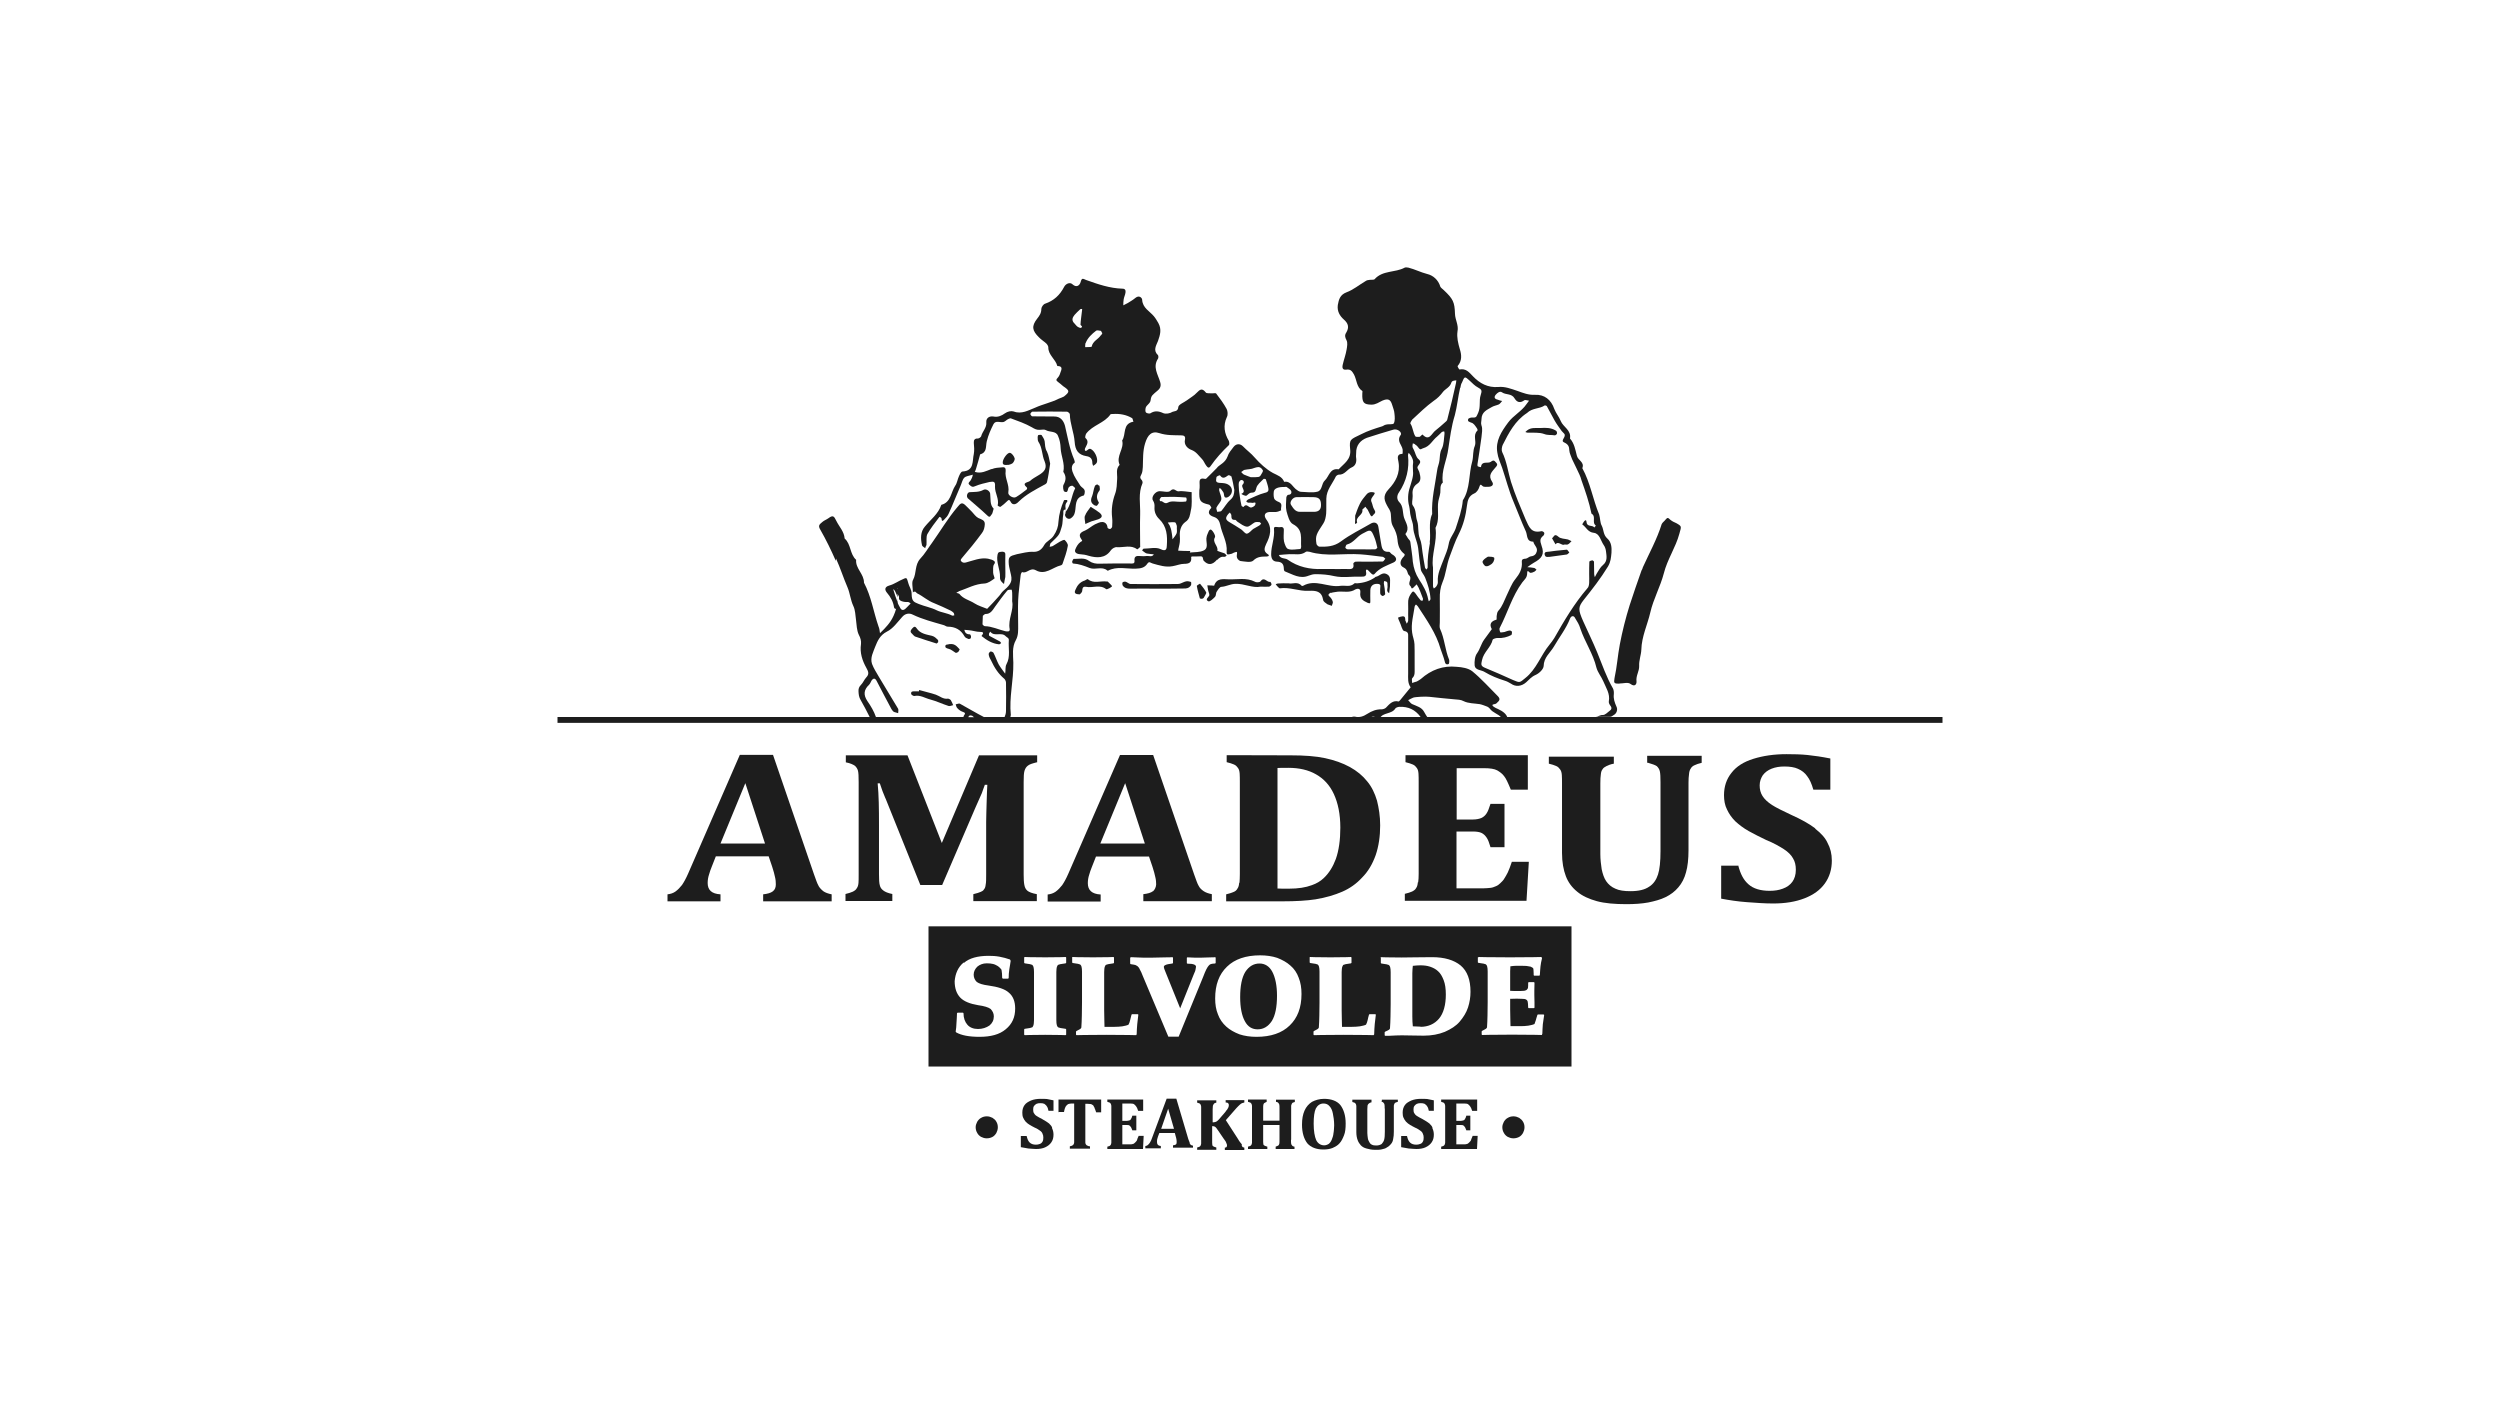 <?xml version="1.0" encoding="UTF-8"?>
<svg id="Laag_1" xmlns="http://www.w3.org/2000/svg" version="1.1" viewBox="0 0 150 85">
  <!-- Generator: Adobe Illustrator 29.3.1, SVG Export Plug-In . SVG Version: 2.1.0 Build 151)  -->
  <defs>
    <style>
      .st0 {
        fill: #1d1d1d;
      }
    </style>
  </defs>
  <path class="st0" d="M97.17,41.01c.23,0,.5-.09.65.02.3.23.39-.02.37-.16-.04-.33.17-.59.16-.91-.02-.33.12-.67.13-.98.02-.79.37-1.5.54-2.24.18-.79.6-1.54.81-2.34.21-.84.71-1.55.93-2.37.12-.45.17-.44-.18-.64-.13-.05-.26-.12-.37-.21-.11-.11-.16-.15-.27-.01-.08.11-.19.17-.24.28-.28.9-.74,1.73-1.13,2.59-.02.08-.04.13-.08.19-.24.69-.49,1.39-.71,2.08-.24.77-.44,1.56-.59,2.35-.13.67-.17,1.35-.32,2.03-.05.3-.03.33.29.33Z"/>
  <path class="st0" d="M73.04,33.59c.12-.14.26-.21.44-.18.03,0,.09-.04.12-.08-.04-.04-.09-.11-.13-.13-.14-.05-.43-.14-.43-.15.08-.29-.33-.5-.14-.82.05-.1-.17-.46-.27-.46-.03.01-.09.05-.11.11-.04.11-.1.21-.12.32-.08.28.15.65-.16.82-.25.13-.56.1-.85.13,0-.01,0-.02.03-.09h-.15c-.19,0-.39-.01-.58-.02.02-.16.08-.33.1-.52.01-.13.01-.25,0-.38-.02-.32.08-.64.33-.82.27-.17.28-.45.33-.69.09-.35.04-.73.05-1.1-.27-.02-.54-.09-.79-.05-.16.01-.27-.25-.49-.03-.12.12-.43.02-.65.02-.25.01-.52.35-.39.56.09.14.1.27.09.41-.02.28.1.53.28.7.47.45.5,1.01.46,1.6-.01.14-.01.39-.37.21-.28-.14-.68-.03-1.02-.03-.03,0-.05.05-.09.1-.01,0,.02.03.04.04.08.05.15.13.24.15.13.03.28.03.42.05-.11.19-.29.08-.44.1-.14.02-.29.01-.44,0-.23-.02-.3.08-.28.29.02.19-.13.16-.25.16-.6,0-1.2-.01-1.79.01-.26.02-.5-.03-.68-.16-.3-.23-.62-.11-.92-.13-.03,0-.09.11-.1.16-.01.03.03.12.05.12.35.02.68.14,1,.27.35.13.74-.12,1.06.15.01.01.03.02.04.01.54-.28,1.11-.1,1.66-.12.3-.01.54-.05.7-.3.12-.17.19-.04.32-.01.39.11.78.24,1.2.16.24-.04.46-.14.69-.14.3,0,.46-.08.42-.4,0-.01.02-.04.04-.04.16,0,.33,0,.52-.01.18-.01.13.16.18.25.27.3.53.28.81-.05ZM69.61,30.08s-.04-.09-.03-.12c.02-.05.08-.14.12-.14.25-.01.49,0,.73-.01.25.01.49.02.73.04.02,0,.04.08.04.12,0,.03-.02.11-.04.12-.1.01-.18.02-.28.02-.27.01-.58-.08-.79.04-.24.14-.31-.12-.47-.08ZM70.6,31.99c-.05.13-.16.25-.25.37-.01-.12-.02-.24-.04-.35-.02-.13-.04-.27-.1-.4-.02-.1-.1-.17-.14-.26.15-.01.29-.03.43-.01.04,0,.09.13.11.21.01.03,0,.1,0,.14,0,.1.02.2-.01.3Z"/>
  <path class="st0" d="M59.49,28.14c-.29.11-.62.29-.97.18-.12-.03-.14.02-.15.15-.01.13-.08.27-.15.38-.09.1-.17.15-.02.27.11.09.16.12.31.05.28-.12.57-.18.86-.25.29-.05.35-.01.33.28-.01.39.26.73.16,1.13-.01.01.14.1.17.08.14-.1.27-.21.39-.33.1-.11.15-.1.21.01.16.33.43.08.5,0,.44-.43.99-.71,1.52-1,.08-.03.16-.1.17-.16.08-.35.13-.7.19-1.11-.05-.21-.08-.49-.19-.72-.13-.21-.11-.41-.14-.62-.02-.13-.11-.26-.18-.37-.03-.03-.14-.02-.19-.01-.03,0-.05.09-.05.12,0,.1,0,.21.04.28.25.37.21.81.38,1.19.16.4,0,.62-.41.85-.16.1-.32.18-.46.31-.12.11-.55.09-.19.41.02.01,0,.1-.02.11-.21.16-.41.32-.63.45-.17.11-.52-.1-.47-.29.08-.45-.23-.84-.16-1.28.01-.15-.04-.24-.21-.21-.21.02-.42.02-.63.11Z"/>
  <path class="st0" d="M79.85,35.58c.13-.05.28-.05.42-.08.35-.03.72.09,1.06-.14.1-.05.32-.08.29.18-.05.37.15.5.44.63.14.05.16.04.16-.09,0-.23-.01-.44,0-.67.01-.26.17-.39.43-.38s.15.19.16.32c.01.1-.01.19.01.29.01.04.1.12.14.12.05,0,.15-.08.15-.11-.01-.23-.04-.43-.08-.64,0-.05.01-.11.02-.15.05.02.15.02.18.08.03.04.01.14.02.21.03.14-.11.32.1.44.02-.14.03-.28.05-.42v-.08c-.01-.24.08-.52-.21-.65-.26-.13-.43.14-.65.17-.02,0-.03.03-.05.04q-.45.31-1.07.35c-.05,0-.13-.02-.15,0-.26.25-.56.11-.84.15-.76.12-1.5-.43-2.25,0-.01.01-.05.01-.08,0-.24-.29-.56-.09-.78-.15-.25,0-.44-.01-.65.01-.04,0-.09.03-.13.05.03.04.09.11.13.15.03.03.09.09.12.09.58-.09,1.14.18,1.73.15.44-.02.78.01.87.55.01.1.15.18.26.26.08.04.17.05.26.09.02-.1.09-.18.05-.27-.03-.11-.12-.23-.19-.29-.16-.13.04-.21.1-.24Z"/>
  <path class="st0" d="M72.51,36.08c.08.03.28-.15.39-.27.08-.09.04-.24.11-.32.08-.12.17-.28.28-.28.29-.02.53-.17.83-.18.55-.02,1.04.27,1.51.17.21,0,.37.01.52,0,.04-.01.13-.08.14-.12.01-.05-.05-.17-.08-.17-.19.05-.35-.33-.57-.04-.05.08-.26.09-.35.03-.52-.26-1.05-.12-1.57-.14-.33-.01-.72-.09-.87.38,0,.01-.1-.01-.15-.01-.09,0-.17-.01-.26-.01.02.09.03.17.04.26.02.12.09.24.08.33-.02.12-.31.26-.04.38Z"/>
  <path class="st0" d="M58.06,29.89c.4.35.81.69,1.19,1.05.16.16.19-.02.26-.09.05-.05.05-.16.11-.33-.24-.24-.17-.57-.21-.9-.01-.14-.23-.32-.4-.23-.27.15-.55.12-.83.14-.15.01-.21.26-.12.35Z"/>
  <path class="st0" d="M71.36,34.89c-.26-.08-.45.15-.69.15-.94.01-1.89.01-2.83,0-.11,0-.21-.12-.31-.14-.05-.01-.15.01-.18.05-.02.04-.01.15.02.19.11.15.26.18.44.18.52-.01,1.04,0,1.56,0,.55,0,1.1,0,1.64-.01.18.01.33-.02.44-.18.03-.04.03-.13.02-.19.01-.02-.05-.04-.11-.05Z"/>
  <path class="st0" d="M81.93,30.41c.04.08.11.13.14.19.05.1.1.19.15.3.1.17.14.02.19-.02.11-.09.14-.16.05-.3-.09-.13-.1-.3-.16-.44-.1-.19.05-.32.14-.45.09-.14.03-.14-.09-.16-.16-.02-.28.03-.38.16-.13.16-.27.32-.37.52-.14.28-.24.58-.29.73,0,.27,0,.37-.01.46,0,.01.04.04.04.04.02-.02.09-.08.09-.09-.13-.35.38-.44.31-.77.02-.04.13-.11.17-.17Z"/>
  <path class="st0" d="M66.48,34.89s-.04,0-.08,0c-.38-.05-.78.15-1.13-.14-.02-.02-.12.05-.18.08-.3.09-.46.3-.57.57-.08.18-.01.26.27.26.02-.03.13-.11.14-.19.02-.15.01-.3.24-.26.4.08.83-.16,1.2.14.05.04.39-.15.35-.19-.08-.11-.17-.17-.25-.26Z"/>
  <path class="st0" d="M60.09,33.11c-.14,0-.21.02-.24.18-.09.46.17.88.15,1.34-.01.21.11.3.24.41.02-.14.05-.28.08-.42.01-.16,0-.33,0-.52,0-.27-.01-.54,0-.81.01-.17-.09-.19-.23-.19Z"/>
  <path class="st0" d="M65.09,30.95c-.04.14.02.32.03.49.13-.05.25-.12.37-.16.13-.04.27-.08.4-.12.26-.1.28-.23.08-.4-.16-.12-.33-.23-.53-.35-.13.19-.28.35-.34.54Z"/>
  <path class="st0" d="M65.97,29.15s-.09-.04-.14-.09c-.04.03-.13.05-.14.11-.08.19-.09.41-.16.59-.11.25-.09.42.14.56.04.02.13.04.15.02.04-.05.13-.16.11-.19-.17-.27-.14-.49.04-.72.04-.04.01-.18,0-.28Z"/>
  <path class="st0" d="M60.52,27.89s.15-.03.24-.1c.08-.08.14-.23.12-.29-.04-.13-.16-.3-.28-.33-.14-.03-.4.32-.43.52-.04.24.13.21.35.2Z"/>
  <path class="st0" d="M71.81,35.16c.04.26.12.5.18.74,0,.02.09.02.13.03.04-.02.1-.03.12-.09.05-.11.16-.24.13-.3-.09-.18-.23-.35-.37-.52-.01,0-.19.11-.19.13Z"/>
  <path class="st0" d="M89.15,33.97c.09.03.21-.04.3-.1.05-.02.12-.1.15-.15.04-.09.08-.17.05-.26-.01-.03-.13-.04-.14-.05-.13,0-.23-.03-.27.01-.12.08-.25.16-.29.28-.01.06.1.24.19.27Z"/>
  <path class="st0" d="M91.52,25.92s.09.04.13.04c.33.01.7-.03,1,.08.23.09.42.04.63.08.03.01.13-.05.14-.11s-.02-.16-.08-.18c-.28-.17-.58-.17-.9-.15-.28.01-.58-.05-.82.15-.02.02-.06.05-.11.1Z"/>
  <path class="st0" d="M94.01,32.98c-.42.03-.84.09-1.26.14-.02,0-.08.08-.08.11.01.05.03.15.09.17.05.03.15.01.23.01.35-.05.7-.1,1.02-.14.05-.01.11-.09.15-.12-.05-.05-.11-.17-.15-.17Z"/>
  <path class="st0" d="M93.12,32.29c.08.13.14.25.21.37.18-.23.37.11.54.01.08,0,.16.02.21-.01.09-.04.14-.13.21-.19-.08-.03-.14-.08-.21-.1-.19-.05-.45-.04-.58-.17-.25-.23-.27.04-.39.1Z"/>
  <path class="st0" d="M54.86,41.76c.35-.08.64.13.96.21.38.1.72.27,1.1.39.08.02.17-.03.27-.05-.04-.11-.09-.21-.14-.3-.03-.04-.13-.1-.18-.09-.29.04-.47-.15-.72-.24-.32-.11-.67-.18-1-.28-.01.02-.01.04-.01.08h-.23c-.12,0-.27-.02-.24.16.01.05.14.13.19.12Z"/>
  <path class="st0" d="M54.87,38.18c.44.15.87.29,1.32.43.02.01.05-.04.1-.08,0-.04.01-.12-.02-.14-.11-.1-.18-.19-.35-.24-.32-.08-.7-.12-.92-.45-.11-.16-.17-.09-.27.01-.11.12-.13.21-.01.31.05.05.11.13.16.15Z"/>
  <path class="st0" d="M57.5,39.11s.09-.14.08-.15c-.17-.16-.29-.42-.77-.28.09-.03-.04-.01-.08.04-.04.15.05.17.19.21.15.03.28.16.42.24.05.01.13-.03.16-.06Z"/>
  <path class="st0" d="M50.16,33.51c.26.57.44,1.15.69,1.73.15.35.18.76.35,1.12.12.25.12.55.16.83.04.3.04.63.17.9.1.18.15.37.13.55-.08.53.08,1,.32,1.43.13.23.18.38,0,.57-.13.14-.19.32-.32.45-.12.12-.16.24-.15.39.01.18.02.35.14.54.19.33.37.68.54,1.02h.38s-.01,0-.01-.01c-.12-.35-.31-.67-.52-.97-.25-.38-.21-.68.11-.98.05-.05.1-.16.14-.24.11-.16.21-.16.3,0,.3.57.59,1.14.9,1.71.03.05.09.13.14.16.08.04.16.04.26.08,0-.09.03-.18,0-.26-.38-.64-.77-1.27-1.15-1.91-.15-.26-.32-.52-.42-.79-.12-.37.08-.71.19-1.02.14-.35.29-.7.7-.91.37-.18.63-.56.91-.87.19-.23.44-.26.65-.15.58.28,1.21.44,1.83.62.1.02.17.1.26.1.45,0,.79.18,1.01.58.04.08.14.12.24.16.02.01.1-.01.13-.04.02-.03.03-.1.02-.13-.01-.04-.04-.12-.08-.11-.19,0-.29-.1-.32-.27.14.01.27.02.41.04.16.02.32.08.49.08.25,0,.29.05.13.25.31.25.64.46,1.06.5.03,0,.09-.04.12-.08-.03-.03-.05-.09-.11-.11-.19-.11-.41-.21-.6-.32-.02-.01-.03-.1-.02-.13s.04-.08.08-.12c.24.33.67-.01.93.28.08.08.19.09.18.24-.04.47.11.97-.14,1.43-.09.16-.04.38-.08.57-.13-.18-.28-.37-.39-.56-.12-.23-.19-.46-.31-.69-.02-.04-.13-.09-.18-.08-.04.01-.11.11-.11.15.01.12.05.23.11.32.26.56.49.88.82,1.16.05.04.11.15.11.24.01.57.01,1.13,0,1.7,0,.14-.04.26-.09.38h.35s.02-.1.03-.14c-.11-1.06.17-2.08.15-3.14-.01-.45-.09-.93.15-1.35.16-.29.14-.59.14-.91,0-.5-.02-.99,0-1.49s.1-1,.15-1.5c.01-.08.04-.13.08-.19.29.13.47-.29.82-.11.57.33,1.01-.17,1.51-.29.04-.01.1-.05.11-.11.12-.35.25-.7.31-1.06.02-.11-.1-.27-.19-.35-.03-.03-.19.04-.29.1-.14.09-.28.17-.42.26-.05.03-.13.03-.19.05.02-.08.02-.16.05-.21.52-.5.53-.49.67-.98.08-.25.05-.53.1-.78.01-.11-.05-.26.14-.27,0,.13,0,.26-.04.31.01.17.18.3.33.23.14-.09.23-.19.27-.4.08-.37-.03-.85.52-.98.04-.01.1-.24.05-.32-.03-.11-.17-.16-.25-.27-.17-.27-.37-.54-.47-.84-.05-.15-.09-.39.13-.54.02-.02-.01-.14-.03-.19-.28-.65-.39-1.34-.55-2.02-.09-.33-.29-.56-.63-.56-.44-.01-.9,0-1.34-.01-.03,0-.11-.1-.11-.14s.09-.14.12-.14c.7-.01,1.39-.01,2.08,0,.05,0,.17.1.17.15.01.57.25,1.11.29,1.66.03.49.21.78.71.86.21.03.35.14.35.39,0,.08.03.13.05.19.08-.05.17-.11.21-.18.12-.24-.13-.76-.38-.84-.04-.02-.13.03-.18.08-.14.11-.17-.01-.14-.1.09-.21.28-.41.02-.64-.02-.03.01-.18.05-.25.39-.52,1.1-.63,1.46-1.16.02-.02.1-.02.14-.02.41-.03.81.04,1.16.25.04.03.04.14.08.21-.68.12-.43.77-.68,1.13.14.5-.39.94-.15,1.46-.25.25-.13.56-.15.84-.02.31-.01.6-.13.92-.16.44-.23.93-.17,1.42.02.17.01.35,0,.53,0,.05-.08.13-.12.14s-.16-.04-.16-.09c-.01-.19-.13-.32-.3-.33-.15-.01-.31.08-.45.14-.21.11-.39.28-.59.37-.28.11-.43.24-.23.52.1.13.03.11-.05.17-.14.1-.24.27-.3.42-.09.17.03.29.25.31.18.01.37.04.55.1.46.13.98.17,1.32-.33.08-.11.25-.21.37-.19.4.03.84-.16,1.21.13.01.01.13-.09.18-.14.01-.01,0-.04,0-.08,0-.62-.02-1.25,0-1.87.02-.62-.13-1.27.14-1.88.02-.05-.01-.15-.05-.19-.1-.11-.11-.17-.03-.31s.09-.31.1-.47c.02-.47-.01-.96.14-1.43.15-.49.39-.76.86-.6.43.14.85.12,1.28.13.18,0,.29.04.25.25-.08.33.17.55.4.63.28.11.41.33.6.52.12.11.17.28.27.41.08.1.15.21.27.03.31-.45.69-.87,1.1-1.26.03-.03.02-.17-.01-.25-.27-.45-.35-.92-.12-1.42.08-.14.05-.37-.01-.49-.17-.32-.4-.63-.63-.93-.04-.04-.19,0-.29-.01-.12-.01-.29.01-.33-.05-.23-.29-.35-.18-.55.02-.15.17-.38.29-.56.43s-.53.27-.54.42c-.02.29-.25.24-.35.29-.15.1-.4.14-.55.08-.28-.13-.52-.16-.78.01-.05.03-.21,0-.26-.05s-.04-.19-.02-.28c.05-.18.28-.25.3-.47.03-.27.12-.31.41-.56.17-.14.23-.29.16-.52-.13-.45-.46-.9-.13-1.4.03-.04.03-.17,0-.21-.31-.29-.11-.57,0-.85.13-.37.23-.7.02-1.08-.09-.15-.16-.28-.27-.41-.25-.3-.67-.49-.7-.98,0-.12-.18-.3-.4-.12-.14.12-.3.21-.46.31-.1.04-.17.1-.27.14,0-.12,0-.24.02-.35.02-.14.09-.27.11-.41.02-.13-.01-.24-.18-.24-.76-.02-1.48-.27-2.18-.52-.19-.08-.26-.15-.33.12-.05.18-.23.38-.5.13-.15-.14-.4-.02-.49.16-.26.5-.62.83-1.14,1.01-.11.03-.23.21-.23.32,0,.25-.11.4-.25.58-.35.45-.3.72.11,1.12.13.14.3.24.44.37.05.05.12.15.12.23-.01.46.44.71.54,1.12.37,0,.24.24.18.41-.03.11-.09.23-.16.3-.09.1-.11.14,0,.23.12.09.23.18.33.27.4.27.41.33.05.62-.09.05-.21.09-.31.13-.45.23-.96.33-1.42.54-.39.15-.81.41-1.28.23-.16-.05-.37-.01-.55.12-.16.12-.41.24-.67.18-.26-.04-.45.1-.43.35.03.33-.24.55-.31.84-.02.05-.13.13-.19.13-.19-.01-.26.08-.25.26.02.23.04.45,0,.67-.1.42.04,1.01-.68,1.05-.09.01-.16.17-.21.28-.09.19-.11.42-.23.58-.26.4-.25.99-.83,1.14-.18.55-.64.88-.99,1.31-.26.3-.26.71-.17,1.1.01.09.13.13.19.19.02-.08.05-.13.08-.19.02-.23-.03-.47.05-.65.21-.37.47-.7.73-1.04.01,0,.11.04.12.09.02.08,0,.23.14.1.12-.12.24-.25.3-.4.25-.54.46-1.1.7-1.64.08-.17.11-.38.23-.5.1-.1.29-.11.44-.16.04-.01.09-.02.13-.04.05-.13.12-.26.15-.39.09-.27.15-.54.23-.81.43-.12.32-.47.4-.79.09-.37.24-.7.4-1.02.13-.25.41-.08.6-.13.11-.03.18-.13.29-.18.04-.02.12-.05.15-.04.43.16.87.31,1.27.54.15.09.28.16.45.15.12,0,.28-.04.37.01.24.15.62.04.74.35.11.24.15.49.16.74.02.47.27.93.16,1.42.18.26.17.5.01.78-.05.1-.01.37.05.4.27.14.17-.21.3-.28.02-.01.03-.03.05-.04.04-.01.12-.04.15-.02.05.03.16.13.15.15-.23.45-.24,1-.57,1.41.03-.2-.1-.43.1-.61.01-.01-.01-.1-.01-.1-.08,0-.17-.01-.19.02-.18.41-.3.84-.33,1.27-.01.32-.11.58-.29.85-.16.25-.44.33-.57.57-.15.27-.35.41-.65.4-.33-.02-.65.08-.98.14-.46.12-.53.15-.49.62.01.1.03.18.05.27.11.55.3.76-.39,1.32-.11.1-.17.23-.27.33-.23.26-.45.5-.69.74-.26-.11-.53-.18-.76-.33-.29-.19-.67-.26-.9-.56-.03-.04-.13-.04-.19-.08.05-.02.11-.05.17-.09.5-.17.97-.44,1.52-.46.21-.01.42-.17.6-.3.03-.02-.08-.23-.08-.35,0-.16-.02-.39.05-.49.14-.18-.02-.23-.09-.27-.08-.04-.17-.04-.27-.08-.46-.08-.9.12-1.33.23-.11.02-.14.02-.23-.03-.1-.09-.1-.12-.01-.23.42-.49.83-.99,1.21-1.51.11-.14.16-.33.17-.53.01-.24-.19-.28-.39-.37-.15-.08-.26-.24-.38-.37-.14-.14-.28-.29-.42-.42-.18-.15-.26-.11-.45.13-.57.67-1.01,1.42-1.52,2.14-.24.32-.44.68-.72.97-.33.37-.21.85-.42,1.25-.1.16-.02.43-.01.82,0-.02,0-.04.01-.08,0-.01.09-.03.12-.02.04.01.08.08.12.1.35.17.64.45,1.02.59.33.13.68.3,1,.45.05.03.13.08.17.13.03.03.03.11.04.15-.04.01-.11.03-.14.01-.29-.15-.64-.18-.91-.31-.33-.17-.74-.24-1.08-.38-.28-.12-.43-.14-.43-.62h0c0-.24-.16-.46-.19-.6-.1-.32-.08-.39-.29-.29-.3.12-.56.32-.86.4-.33.09-.25.3-.15.42.23.27.38.54.43.87.01.08.08.14.13.1-.18.63-.44.92-.7,1.2-.09.1-.17.17-.27.27-.02-.14-.03-.28-.09-.41-.3-.87-.43-1.79-.87-2.62.01-.52-.52-.85-.47-1.37-.39-.35-.3-.94-.69-1.28-.03-.42-.33-.71-.5-1.06-.14-.3-.21-.35-.47-.16-.12.09-.26.13-.37.23-.13.12-.29.19-.12.46.35.61.65,1.23.93,1.87ZM65.14,20.58c.12-.31.38-.55.63-.74.05-.04.18,0,.28.01.03.01.04.09.09.14-.02.04-.05.11-.1.14-.16.24-.47.33-.54.67-.01.03-.26.02-.39.03,0-.09,0-.17.02-.25ZM64.45,18.92c.11-.13.24-.25.37-.37.01-.01.1-.02.1-.01.02.03.02.09.01.02-.04.38-.09.65-.1.92,0,.05.18.11.03.19-.03.02-.13-.02-.18-.05-.09-.05-.14-.14-.21-.21-.17-.16-.15-.33-.01-.49ZM58.97,36.95s.11-.11.15-.11c.32.01.44-.24.59-.45.24-.33.47-.65.73-.96.04-.05.16-.05.25-.05.02,0,.04.13.04.18.01.15,0,.3,0,.52.11.53-.26,1.07-.15,1.66.03.19-.17.15-.27.13-.41-.1-.79-.29-1.22-.3-.04,0-.14-.08-.14-.12.01-.16.01-.34.02-.5ZM53.87,35.3l-.03.03c0-.06.01-.05.03-.03ZM53.6,35.4c-.01-.05.04-.14.27.44-.01-.09-.02-.15-.02-.21.04.08.11.15.09.25-.04.17.29.26.53.24.05,0,.12.04.17.09l-.11.11c-.08.08-.14.15-.21.21-.13.11-.24.09-.32-.08-.05-.1-.11-.18-.14-.29.01-.09.02-.17.03-.3-.01.1-.03.17-.04.26-.1-.25-.17-.48-.24-.71Z"/>
  <path class="st0" d="M73.06,28.03c-.23.24-.45.45-.69.69-.01.01-.04.02-.08.01-.39-.09-.31.18-.31.4,0,.1,0,.19-.02.29-.02.64.03.73.59.86.05.01.14.18.13.19-.27.27-.14.45.14.54.27.08.35.29.39.46.1.55.44,1.05.39,1.63-.02.25.14.15.23.14.09,0,.17-.08.26-.1.14-.05.15-.04.12.17-.03.19.11.32.21.35.26.03.63.11.77-.02.26-.26.52-.24.81-.25.14,0,.18-.08.05-.15-.26-.18-.18-.37-.08-.6.24-.47.39-.97.01-1.47-.18-.25-.09-.43.19-.45.13-.01.25.01.38,0,.11-.01.21-.05.32-.1-.05-.16.13-.39-.14-.5-.11-.04-.25-.12-.28-.21-.04-.13-.04-.29-.02-.43.03-.18.29-.27.62-.26.04,0,.12-.02.15,0,.1.08.23.14.27.24.05.14-.03.23-.19.23-.03,0-.1.11-.1.16-.01.27-.05.56.01.82.08.28.17.67.39.78.63.33.45.87.49,1.37,0,.03-.03.12-.05.12-.25.01-.52.08-.73,0-.12-.03-.21-.29-.25-.46-.04-.23-.01-.44-.01-.67.01-.17-.1-.21-.24-.18-.13.02-.39-.1-.35.12.05.53-.17,1-.17,1.5,0,.26.09.44.35.45.28.01.4.13.41.41,0,.08.02.17.08.18.45.17.88.47,1.41.25.13-.05.27-.09.41-.09.39,0,.76.03,1.14.12.5.11,1.04.01,1.56.03.25.01.39-.02.33-.31-.02-.15.08-.14.16-.04.11.1.24.31.35.19.31-.37.73-.5,1.14-.69.26-.12.18-.35-.1-.5-.05-.03-.12-.14-.16-.14-.46.03-.44-.31-.5-.6-.05-.3-.1-.6-.15-.91-.04-.24-.25-.31-.46-.18-.6.35-1.23.65-1.79,1.07-.42.31-.84.32-1.29.31-.05,0-.16-.1-.17-.16-.08-.49-.01-.59.41-1.23.11-.16.15-.4.17-.59.02-.29,0-.59.01-.9.01-.53.37-.9.57-1.33.02-.04.12-.11.17-.11.37.02.5-.32.79-.44.21-.09.3-.3.26-.56-.02-.1,0-.19,0-.3-.01-.46.25-.76.64-.91.53-.18,1.06-.33,1.59-.49.25-.08.55.17.44.32-.26.37.08.59.12.88.01.09,0,.25-.01.25-.4.01-.26.32-.24.49.12.67-.19,1.21-.58,1.62-.41.43-.26.72-.04,1.11.08.12.15.25.16.38.03.26-.01.52.14.77.14.24.24.52.26.78.03.37.13.65.43.87.01.01-.01.11-.04.13-.26.25-.29.55-.02.67.26.12.21.37.31.45.26.23-.13.47.11.68.05.04.02.19.15.09.08-.08.14-.14.21-.21.05.1.12.18.15.28.09.18.15.39.23.58.01.03-.02.1-.03.13-.03-.01-.09-.01-.11-.03-.11-.13-.21-.26-.3-.4-.14-.18-.17-.17-.3.03-.11.17-.16.33-.15.54.01.23,0,.44,0,.68,0,.13.01.25,0,.38-.01.05-.04.12-.09.17-.02-.08-.05-.13-.08-.19-.01-.13.01-.26-.17-.25-.1.01-.17.04-.27.08.03.09.05.17.1.26.09.18.15.52.27.54.27.05.24.19.24.37v2.17c0,.28-.04.58.15.84-.19.25-.4.47-.59.72-.03.04-.11.13-.13.13-.35-.09-.55.15-.76.37-.05.05-.17.1-.26.1-.32-.01-.59.1-.86.27-.21.14-.46.24-.74.17-.17-.03-.31.09-.45.09h1.33c.14-.12.28-.12.44,0h.18c.16-.35.71-.23.92-.58.03-.05.16-.1.25-.1.53-.02.94.17,1.26.6.02.02.03.08.05.08h.41c-.1-.12-.17-.25-.25-.39-.14-.26-.43-.33-.7-.45-.1-.04-.16-.15-.25-.24.11-.05.19-.11.3-.15.13-.05.79-.08.98-.05.5.05,1,.11,1.5.15.18.02.37.01.55.11.28.14.64.13.97.18.15.03.31.1.45.15.05.02.12.08.15.12.18.25.5.31.68.52.01.01.02.04.03.04h.35c-.05-.24-.29-.41-.57-.54-.09-.03-.17-.08-.25-.13-.11-.08-.12-.14.03-.16.08-.01.13-.04.18-.1.13-.11.19-.21.04-.37-.52-.52-.99-1.05-1.55-1.51-.24-.18-.6-.24-.92-.26-.82-.09-1.54.18-2.16.73-.08.05-.15.11-.24.15-.1.03-.18.05-.28.09,0-.11-.04-.25.01-.29.12-.12.14-.24.14-.4-.01-.55.01-1.1-.01-1.64-.01-.24-.11-.45-.14-.69-.08-.54.08-1.06.15-1.57.01-.04.04-.09.08-.12.03.03.09.08.11.11.53.82,1.1,1.61,1.37,2.57.08.25.18.47.24.72.03.16.1.23.24.17.03-.01.05-.17.03-.25-.25-.6-.27-1.27-.55-1.87-.04-.11-.01-.25-.01-.38,0-.47.01-.94,0-1.42-.01-.33.03-.68.16-.98.21-.49.24-1.04.43-1.54.17-.44.32-.91.54-1.34.28-.55.43-1.13.5-1.73.04-.31.1-.57.43-.72.14-.05.27-.24.31-.39.08-.26.13-.08.23-.03.09.03.18.02.29.02.24,0,.37-.12.25-.3-.27-.4-.01-.6.19-.85.09-.1.17-.18.05-.3-.1-.11-.14-.19-.32-.05-.17.13-.55-.09-.59.32-.08-.01-.14-.02-.19-.05-.02-.01-.03-.1-.02-.13.09-.54.16-1.07.24-1.62.02-.24.08-.49,0-.7-.05-.15,0-.25,0-.38.01-.43.32-.55.59-.71.14-.09.3-.11.44-.17.09-.04.14-.14.21-.21-.1-.02-.17-.04-.27-.08-.19-.04-.23-.15-.12-.29.11-.13.26-.24.38-.15.24.17.58.05.76.37.15.25.35.28.59.1.04-.03.17.02.27.03-.04.08-.11.14-.15.21-.29.43-.79.68-1.1,1.1-.4.54-.77,1.1-.65,1.8.04.31.18.62.29.92.23.68.4,1.37.68,2.03.25.59.47,1.2.74,1.78.11.24.02.62.45.62.04.21.27.35.21.58-.04.17-.15.28-.35.3-.11.01-.21.13-.31.14-.14.01-.25.02-.24.19.04.41-.13.72-.39,1.04-.23.28-.35.64-.52.98-.15.31-.25.65-.5.92-.08.08-.08.23-.1.32-.01.08.01.21-.01.21-.32.09-.45.26-.28.57-.15.21-.3.42-.46.63-.18.25-.24.55-.42.81-.14.18-.17.5-.15.74.03.29.4.26.6.39.38.23.79.39,1.2.52.14.04.26.11.38.18.29.21.64.16.91-.08.17-.15.31-.33.56-.44.21-.09.47-.33.49-.53.01-.53.39-.79.62-1.18.32-.56.73-1.07.97-1.69.08-.17.23-.17.3-.01.12.19.25.4.31.62.27.81.77,1.51.97,2.36.08.28.29.53.41.81.16.39.42.74.33,1.21-.01.09.04.18.1.26.11.14.04.24-.05.3-.13.1-.28.26-.41.25-.16-.01-.3.11-.43.11h.85c.09,0,.16-.05.24-.11.17-.09.25-.32.16-.5-.11-.25-.19-.47-.16-.74.01-.12,0-.25-.05-.35-.4-.69-.64-1.42-.94-2.15-.26-.64-.57-1.26-.85-1.89-.31-.7-.3-.84.03-1.27.52-.65,1.02-1.29,1.46-2.01.17-.29.18-.53.21-.82.02-.31,0-.64-.25-.86s-.21-.52-.33-.76c-.11-.19-.09-.46-.16-.68-.38-.92-.53-1.91-1.01-2.78.15-.37-.27-.46-.33-.76-.09-.35-.15-.73-.41-1.02.09-.5-.41-.69-.55-1.04-.11-.27-.29-.47-.39-.73-.19-.56-.6-.88-1.16-.85-.38.02-.71-.11-1.04-.23-.39-.13-.76-.28-1.16-.24-.62.05-1.11-.21-1.52-.64-.23-.24-.42-.49-.81-.41-.02,0-.13-.18-.11-.21.27-.31.24-.67.13-1.01-.1-.35-.19-.7-.14-1.06.08-.38-.14-.7-.15-1.06-.02-.71-.12-.9-.67-1.42-.08-.08-.17-.13-.21-.21-.12-.41-.44-.68-.79-.76-.39-.1-.73-.28-1.12-.38-.08-.01-.16-.03-.23,0-.57.31-1.32.15-1.8.69-.04.05-.18.03-.28.04s-.19.02-.27.08c-.39.23-.73.52-1.14.67-.39.15-.46.43-.52.76-.05.37.11.65.37.88.26.23.32.46.14.77-.11.16-.08.29.01.46.08.15.04.37.01.55-.05.31-.17.63-.24.94-.03.14-.02.31.21.28.26-.04.35.08.47.29.17.32.15.76.5.99.02.01,0,.1,0,.14-.02.56.08.67.55.68.26,0,.44-.14.65-.24.33-.14.49-.09.59.25.05.17.13.35.14.54.02.18.04.42-.04.57-.04.09-.31.03-.47.08-.1.01-.16.09-.26.11-.42.13-.83.26-1.22.46-.65.32-.73.29-.67.9.08.62-.37.86-.69,1.21-.53-.09-.57.43-.83.67-.21.19-.14.59-.44.67-.31.08-.64.02-.97.01-.09,0-.17-.04-.26-.11-.26-.16-.37-.56-.77-.49-.12-.31-.4-.39-.67-.53-.42-.23-.78-.57-1.1-.93-.21-.25-.47-.43-.7-.67-.18-.18-.41-.16-.56.03-.14.18-.31.38-.37.59-.15.38-.45.46-.64.67ZM92.69,24.32s.11.02.12.05c.16.28.3.57.46.85.13.23.28.43.43.64.04.05.11.11.15.16.16.18-.25.41-.01.52.26.12.31.25.32.49.01.17.11.35.17.53.09.18.18.38.27.56.11.24.23.45.29.7.23.65.46,1.31.6,2,.3.16,0,.54.26.71-.02.03-.05.09-.09.12-.12-.17-.44-.01-.47-.33-.01-.19-.12-.08-.17,0-.03.04-.09.14-.08.15.24.16.32.46.69.5.35.04.41.47.59.73.08.1.13.27.14.38.03.27.11.58-.18.82-.16.13-.26.33-.38.52-.04.08-.08.14-.11.21-.02-.08-.04-.13-.04-.19-.01-.25,0-.5-.01-.74,0-.02-.08-.09-.11-.08-.05.01-.17.04-.17.09-.01.25-.01.5-.01.74,0,.17.01.35,0,.53-.01.12-.03.25-.11.32-.78.91-1.39,1.94-1.98,2.98-.09.14-.18.27-.29.4-.53.64-.78,1.48-1.46,2.01-.33.27-.31.29-.73.11-.56-.26-1.13-.5-1.7-.74-.25-.11-.21-.21-.16-.45.1-.49.54-.77.64-1.23.01-.04.21-.11.3-.1.3.02.57-.05.82-.18.03-.02.04-.13.04-.19,0-.02-.09-.08-.12-.08-.12.01-.23.05-.33.09-.09.01-.23.04-.25.02-.04-.08-.08-.21-.03-.28.47-.9.74-1.9,1.35-2.72.14-.18.29-.28.29-.55s.13-.02.19-.02c.09,0,.17-.03.26-.08.04-.02.08-.08.11-.11-.04-.03-.09-.09-.13-.1-.14-.03-.28-.04-.42-.05.13-.1.25-.18.38-.26.49-.27.67-.5.47-1.04-.1-.29-.1-.42.11-.59.04-.03.08-.14.05-.18-.01-.04-.12-.1-.16-.09-.62.14-.74-.24-.96-.72-.31-.74-.63-1.48-.87-2.24-.18-.59-.25-1.22-.53-1.79-.05-.11-.02-.3.03-.42.37-.73.74-1.45,1.46-1.92.32-.31.73-.24,1.04-.44ZM85.8,32.55c-.09.5-.16.99-.14,1.5,0,.03-.04.09-.08.12-.02-.03-.08-.09-.08-.12-.05-.3-.11-.6-.15-.91-.04-.28-.05-.57-.16-.83-.14-.35-.05-.72-.16-1.05-.11-.3-.04-.65-.26-.93-.09-.11-.01-.33-.01-.57-.03-.27-.01-.55.28-.74.25-.16.19-.42.13-.65-.02-.1-.08-.17-.11-.26-.1-.19.35-.32.04-.57-.14-.12-.18-.37-.27-.55-.02-.05-.08-.13-.08-.18-.01-.08.01-.14.02-.21.05.02.12.03.15.08.09.05.15.13.21.21.11.14.16.02.27,0,.4-.11.54-.47.83-.7.1-.08.17-.17.27-.26.03-.03.11-.04.15-.05.01.04.03.1.02.14-.04.3-.03.64-.16.9-.13.24-.11.45-.14.69-.02.21-.12.41-.14.6-.12.87-.35,1.74-.3,2.63-.25.56-.06,1.15-.15,1.72ZM87.62,23.28c.02-.12.04-.24.1-.33.15-.38.17-.38.46-.11.16.15.31.31.5.41.23.12.25.19.16.46-.11.32.01.7-.15,1.06-.09.17-.08.3-.3.28-.11-.01-.28.03-.3.1-.05.15.08.16.19.21.13.03.23.18.31.3.04.04.09.16.05.18-.28.27-.04.63-.15.91-.13.3-.08.62-.15.91-.23.78-.11,1.65-.57,2.36-.05.58-.25,1.13-.43,1.69-.12.33-.37.59-.42.94-.05.31-.19.62-.3.91-.16.44-.39.86-.35,1.35.01.09-.03.18-.09.27-.03.05-.11.1-.15.13-.02-.04-.05-.09-.05-.13v-1.13c-.12-.74.27-1.55.15-2.38.24-.45.12-.96.15-1.43.01-.24.11-.45.14-.69.02-.21-.04-.44.15-.6-.11-.71.25-1.35.33-2.04.1-.65.18-1.33.39-2,.14-.52.19-1.11.32-1.65ZM84.75,25.16c.41-.38.82-.78,1.26-1.1.24-.16.41-.33.58-.56.14-.17.41-.27.49-.54.01-.04.05-.09.11-.11s.13-.02.19-.03c-.01.05-.01.11-.02.16-.16.72-.33,1.46-.52,2.18-.01.08-.09.14-.15.19-.17.16-.37.32-.55.47-.24.17-.38.69-.79.25-.08.05-.13.13-.18.14-.09.01-.23.01-.25-.03-.15-.24-.14-.54-.3-.77-.01-.05.08-.19.13-.26ZM84.48,27.3s.02-.09.04-.13c.03.04.09.09.11.13.1.16.19.32.15.54-.02.12,0,.25,0,.43.04.3-.09.63-.19.97-.12.35-.14.78-.04,1.13.05.21.04.42.1.63.04.21.14.41.14.6.01.45.24.85.3,1.29.05.42.09.85.16,1.28.03.17.19.31.26.49.16.41.3.83.32,1.28,0,.04-.05.1-.1.14-.01-.04-.04-.09-.04-.13-.08-.44-.31-.83-.55-1.19-.21-.33-.32-.67-.37-1.05-.03-.41-.1-.81-.15-1.2-.01-.09-.11-.15-.16-.24-.04-.09-.15-.21-.13-.24.28-.35,0-.69-.09-.98-.09-.3-.03-.67-.28-.92-.17-.17-.15-.41-.02-.59.45-.68.63-1.42.54-2.23ZM80.82,32.67c.39-.1.58-.46.91-.64.49-.27.53-.29.72.18.09.21.14.43.19.65,0,.02-.09.1-.13.1-.27.01-.54,0-.82,0h-.82c-.05,0-.14-.05-.15-.11.01-.05.05-.17.09-.18ZM81.62,33.26c.45.03.9.1,1.35.15.05.01.11.08.15.11-.04.05-.11.17-.15.17-.4.01-.79.01-1.19.01-.15,0-.3-.01-.44,0-.05,0-.15.09-.14.11.08.43-.24.32-.46.33-.32.01-.64,0-.97,0h-.44c-.74.03-1.45-.12-2.07-.56-.15-.11-.42-.03-.53-.28.21-.02.43-.04.64-.05.32-.02.68.09.98-.14.04-.03.15-.02.23,0,.99.3,2.03.08,3.04.15ZM77.78,29.83c.35-.01.7-.01,1.05,0,.31.01.42.13.43.44q.02.44-.42.44h-.3c-.17,0-.35-.01-.53,0-.3.01-.42-.23-.55-.42-.11-.16.1-.45.31-.46ZM74.69,28.19c.18-.04.39-.03.56-.11.17-.05.31-.11.45.04.05.08.12.1.04.23-.15.26-.13.27-.4.28h-.3s-.23-.08-.39-.15c-.08-.03-.12-.11-.18-.16.08-.04.14-.12.21-.13ZM74.33,28.96c.02-.08.11-.17.15-.16.17.01.18.16.1.25-.19.17.26.43-.1.58-.02.01.24.15.31.11.1-.08.19-.18.29-.18.23,0,.25-.09.3-.28.05-.21.28-.38.44-.55.01-.01.12.01.13.03.05.17.12.35.15.53.03.15-.01.24-.21.28-.35.09-.68.26-1.01.4-.04.02-.08.08-.11.11.03.02.08.08.12.08.08.01.15-.01.23.01.08.02.28-.11.19.12-.03.09-.21.18-.28.16-.14-.04-.26-.26-.42-.03,0,0-.11-.03-.12-.08-.08-.35-.12-.7-.15-.9-.01-.27-.03-.37-.01-.46ZM74.27,31.32c.17.11.37.27.55.28.15.01.31-.18.47-.26.09-.03.19-.02.29-.01.02,0,.05.05.09.09-.03.03-.08.09-.11.11-.12.08-.25.13-.37.21-.13.1-.24.26-.38.28-.1.01-.21-.16-.33-.25-.24-.15-.46-.3-.71-.44-.24-.14-.26-.25-.09-.47.02-.03.08-.08.11-.11.03.05.09.11.09.16.01.15-.01.3.23.28.04-.01.1.1.16.13ZM73.88,28.57c.08.27.13.55.18.83-.01.24-.04.42-.24.59-.21.18-.35.45-.54.67-.04.04-.16.03-.25.05-.01-.1-.08-.19-.03-.28.08-.16.25-.31.28-.47.02-.16-.09-.35-.13-.54-.01-.03.02-.1.02-.14.03.02.1.04.12.1.05.08.13.15.14.24.02.13.02.27.19.23.11-.03.21-.14.26-.24.11-.25-.03-.5-.31-.59-.13-.04-.28-.04-.42-.05-.28-.03-.16-.23-.16-.35,0-.03.19-.12.21-.1.17.25.32.12.49,0,.03-.03.17.03.17.06Z"/>
  <path class="st0" d="M59.05,43.03c-.47-.24-.97-.54-1.46-.81-.05-.03-.16.03-.25.04.03.09.04.18.12.25.09.1.21.17.33.21.24.08.01.18.02.3h-24.36v.35h83.1v-.35h-57.5ZM58.1,43.03c.04-.12.13-.12.24-.08.03.02.08.08.11.08h-.34Z"/>
  <path class="st0" d="M49.11,53.14c-.08-.13-.15-.35-.27-.68l-2.46-7.17h-1.99l-3.1,7.12c-.13.3-.26.53-.37.69-.12.15-.24.28-.39.39-.14.1-.3.15-.48.17v.42h3.18v-.42c-.53-.03-.77-.26-.77-.68,0-.18.03-.35.08-.5.04-.15.1-.32.17-.49l.24-.61h3.17l.21.62c.08.26.14.45.17.62.04.15.05.31.05.44,0,.18-.05.32-.18.42s-.32.15-.58.18v.42h4.11v-.42c-.21-.04-.37-.1-.49-.18-.13-.1-.23-.21-.3-.33ZM43.23,50.61l1.49-3.62,1.18,3.62h-2.67Z"/>
  <path class="st0" d="M53.13,47.9l2.09,5.2h1.31l1.99-4.63c.18-.42.31-.71.39-.88.05-.17.13-.34.18-.5h.15c-.01.19-.03.54-.04,1-.01.48-.03.88-.03,1.22v3.15c0,.28,0,.49-.03.62-.01.13-.05.23-.1.28-.04.08-.12.12-.19.15-.09.04-.24.09-.45.14v.42h3.81v-.42c-.28-.05-.48-.13-.57-.21-.1-.09-.15-.19-.18-.35-.03-.15-.04-.37-.04-.62v-5.55c0-.31.01-.54.05-.67s.1-.23.19-.3c.1-.09.27-.14.54-.21h.03v-.42h-3.49l-2.23,5.26-2.06-5.26h-3.7v.42c.27.05.45.14.55.21.09.09.15.18.18.3.03.12.04.34.04.67v5.55c0,.21,0,.39-.01.5-.01.13-.04.24-.1.32-.05.1-.13.15-.24.21-.12.05-.26.1-.44.14v.42h2.81v-.42c-.26-.05-.44-.13-.54-.21-.12-.09-.18-.18-.21-.31-.04-.13-.05-.35-.05-.67v-2.95c0-.96-.01-1.79-.08-2.5h.13c.1.32.21.61.34.91Z"/>
  <path class="st0" d="M69.18,53.47c-.13.1-.32.15-.58.18v.42h4.11v-.42c-.21-.04-.37-.1-.49-.18-.13-.09-.23-.18-.3-.32-.08-.13-.15-.35-.27-.68l-2.46-7.17h-1.99l-3.1,7.12c-.13.3-.26.53-.37.69-.12.15-.24.28-.39.39-.14.1-.3.15-.48.17v.42h3.18v-.42c-.53-.03-.77-.26-.77-.68,0-.18.03-.35.08-.5.04-.15.1-.32.17-.49l.24-.61h3.18l.21.62c.08.26.14.45.17.62.04.15.05.31.05.44-.01.16-.08.31-.19.41ZM66.02,50.61l1.49-3.62,1.18,3.62h-2.67Z"/>
  <path class="st0" d="M74.35,52.97c-.01.14-.04.26-.1.34-.05.1-.13.17-.24.21-.12.05-.26.1-.44.14v.42h3.37c.81,0,1.47-.04,1.99-.12.61-.1,1.15-.26,1.61-.46s.86-.49,1.18-.84c.37-.37.63-.82.82-1.35.18-.53.27-1.13.27-1.79,0-.55-.08-1.04-.19-1.48-.13-.44-.32-.84-.59-1.16-.27-.34-.61-.62-1.04-.86-.44-.24-.93-.41-1.48-.53-.55-.12-1.25-.17-2.07-.17h0s-3.84-.01-3.84-.01v.42c.18.04.32.09.44.14s.18.13.24.21.09.19.1.34c.01.14.01.31.01.5v5.52c0,.2-.01.38-.02.52ZM76.64,46.08c.14-.01.35-.01.67-.01.64,0,1.2.13,1.65.39.46.26.82.64,1.07,1.18s.39,1.21.39,2.02c0,.73-.09,1.37-.27,1.88-.17.46-.41.85-.73,1.15-.19.18-.42.32-.71.42-.37.14-.82.21-1.37.21-.37,0-.59,0-.68-.01h-.01v-7.23h-.01Z"/>
  <path class="st0" d="M85.07,52.94c-.01.14-.04.26-.1.34-.05.1-.13.15-.24.21-.12.05-.26.1-.44.14v.42h7.3l.14-2.34h-1.02c-.09.27-.17.48-.24.63-.08.15-.14.27-.21.37-.05.1-.14.18-.23.27s-.17.15-.27.19-.21.09-.32.1c-.12.01-.27.03-.44.03h-1.61v-3.41h.98c.23,0,.41.03.53.09s.21.15.3.28.15.31.23.57h.84v-2.6h-.84c-.09.27-.15.45-.24.58-.09.13-.18.21-.31.27-.12.05-.3.09-.5.09h-.98v-3.08h1.62c.39,0,.64.04.81.13.15.09.3.19.41.34.12.14.24.41.41.82h1.02v-2.07h-7.34v.42c.18.04.32.09.44.14s.18.13.24.21.09.19.1.34c.01.14.01.31.01.5v5.52c0,.19-.01.37-.03.5Z"/>
  <path class="st0" d="M98.86,45.76c.27.08.45.14.55.21.09.09.15.18.18.31.03.13.04.34.04.67h0v4.11c0,.63-.05,1.11-.15,1.41-.1.31-.27.57-.53.73-.26.18-.62.27-1.13.27-.37,0-.67-.04-.9-.15-.24-.1-.42-.26-.55-.45-.13-.19-.21-.44-.27-.72-.04-.27-.08-.58-.08-.91v-4.23c0-.24.01-.42.03-.55.01-.12.04-.23.1-.3.05-.09.13-.14.23-.19.1-.05.26-.12.45-.15v-.42h-3.9v.42c.18.04.32.09.44.14s.18.13.24.21.09.19.1.34c.01.14.01.31.01.5v4.16c0,.57.09,1.03.23,1.4s.37.68.68.93c.31.26.71.44,1.18.57.48.13,1.07.18,1.78.18.48,0,.91-.03,1.3-.1.39-.08.73-.17,1.04-.32s.57-.35.77-.59c.21-.24.37-.55.46-.9.1-.35.15-.79.15-1.33v-4.05c0-.19.01-.37.03-.5.01-.14.04-.26.1-.34.05-.1.14-.17.24-.21.1-.05.24-.1.42-.14v-.42h-3.27v.42h.03Z"/>
  <path class="st0" d="M108.91,49.7c-.35-.27-.84-.54-1.44-.81-.49-.23-.88-.42-1.15-.59-.27-.18-.45-.35-.57-.54s-.17-.4-.17-.64.08-.44.19-.61c.13-.17.3-.3.53-.39.23-.09.48-.13.76-.13.32,0,.61.04.82.14.23.1.41.24.55.44.15.19.27.46.37.81h1.02v-1.87c-.5-.1-.98-.17-1.37-.21s-.82-.05-1.26-.05c-.76,0-1.41.1-1.99.28s-1.02.46-1.31.84c-.3.37-.45.82-.45,1.34,0,.31.05.61.18.86.12.26.28.49.5.71.23.21.49.41.81.59s.67.35,1.04.53c.45.18.81.39,1.06.55.26.17.44.35.55.55.12.19.17.42.17.69,0,.3-.08.54-.21.72s-.32.32-.57.41c-.24.09-.49.13-.79.13-.55,0-.98-.13-1.27-.39-.3-.26-.49-.63-.62-1.15v.03h-1.02v1.98c.48.09.99.17,1.54.21s1.07.08,1.58.08c.72,0,1.34-.1,1.88-.31s.94-.5,1.22-.89c.28-.39.42-.85.42-1.37,0-.41-.09-.76-.26-1.07-.13-.29-.38-.57-.73-.84Z"/>
  <path class="st0" d="M85.23,61.61c.46,0,.84-.17,1.11-.49s.41-.82.41-1.45c0-.34-.04-.63-.13-.86-.09-.23-.19-.41-.34-.54-.14-.13-.3-.21-.48-.27s-.37-.08-.58-.08c-.12,0-.27.01-.45.03-.01.12-.03.26-.03.44v2.6c0,.21.01.41.03.59.18,0,.34.02.47.02Z"/>
  <path class="st0" d="M75.46,61.76c.35,0,.63-.17.85-.5.21-.34.31-.85.31-1.52,0-.61-.1-1.08-.28-1.43-.18-.34-.45-.5-.77-.5-.35,0-.63.17-.85.5-.21.34-.31.85-.31,1.52,0,.63.1,1.11.28,1.44.18.34.44.49.77.49Z"/>
  <path class="st0" d="M55.71,63.99h38.58v-8.41h-38.58v8.41ZM88.71,57.42c.21,0,.37.01.48.01.63.01,1.11.01,1.41.01s.79,0,1.41-.01c.12,0,.27-.01.48-.01l.03.08c-.04.18-.08.34-.09.48s-.03.31-.04.53l-.03.03h-.31l-.03-.03v-.1c0-.09-.01-.15-.01-.21,0-.05-.01-.1-.03-.12-.03-.03-.08-.04-.14-.08-.08-.01-.14-.03-.23-.04s-.17-.01-.26-.01h-.42c-.08,0-.17.01-.31.03v.08c0,.08-.01.14-.01.21v1.18c.14.01.28.01.4.01.18,0,.32,0,.4-.01.08,0,.14-.03.18-.05.04-.03.08-.08.09-.14.01-.08.01-.15.01-.3l.03-.03h.32l.03.03c-.01.23-.01.39-.01.48v.27s0,.18.01.44v.31l-.03.03h-.32l-.03-.03c-.01-.19-.01-.31-.03-.37-.01-.04-.04-.09-.1-.12-.05-.03-.13-.04-.24-.04s-.21-.01-.31-.01c-.09,0-.21,0-.39.01h-.01v.64c0,.14,0,.32.01.58.01.21.01.35.01.42h.61c.15,0,.31-.01.46-.03.15-.03.27-.05.37-.1.03-.08.05-.14.08-.23.03-.09.04-.17.08-.27,0-.01.01-.03.01-.04l.03-.03h.35l.03.03c-.03.17-.05.35-.08.55-.01.19-.03.4-.03.57l-.03.08c-.19,0-.34-.01-.44-.01-.59-.01-1.04-.01-1.35-.01s-.75,0-1.35.01c-.1,0-.24.01-.44.01l-.03-.03v-.19l.03-.03.15-.08c.09-.04.13-.09.14-.13.01-.21.03-.45.03-.72s.01-.53.01-.79v-1.84c0-.13-.01-.23-.03-.3-.01-.05-.04-.1-.08-.13-.03-.01-.08-.03-.13-.04l-.32-.05-.03-.03v-.3h-.01.05ZM82.83,57.46l.03-.03c.13,0,.23.01.3.01.41.01.72.01.93.01.18,0,.45,0,.81-.01.44-.01.77-.01,1.03-.01.73,0,1.31.17,1.71.5.4.34.59.86.59,1.58,0,.32-.05.63-.15.94s-.28.59-.5.85-.53.45-.89.61c-.37.15-.79.23-1.27.23-.15,0-.39,0-.69-.01-.28-.01-.49-.01-.62-.01-.18,0-.45.01-.81.03h-.19l-.03-.03v-.19l.03-.03.17-.08c.08-.04.12-.08.12-.13.01-.21.03-.45.03-.71s.01-.5.01-.73v-1.92c0-.13-.01-.23-.03-.3-.01-.05-.04-.1-.08-.13-.03-.01-.08-.03-.13-.04l-.32-.05-.03-.03v-.31h-.02ZM78.6,57.42c.13,0,.23.01.3.01.41.01.72.01.93.01s.53,0,.93-.01c.08,0,.17-.01.3-.01l.03.03v.32l-.03.03-.32.05c-.05.01-.1.03-.13.04-.03.01-.04.05-.08.13-.01.05-.03.15-.03.3v2.29c0,.14,0,.32.01.58.01.21.01.35.01.42h.61c.15,0,.31-.01.46-.03.15-.03.27-.05.37-.1.04-.08.08-.17.1-.28.03-.12.04-.21.08-.32l.03-.03h.35l.03.03c-.05.35-.09.75-.1,1.18l-.03.05c-.19,0-.34-.01-.44-.01-.59-.01-1.04-.01-1.35-.01s-.75,0-1.35.01c-.1,0-.24.01-.44.01l-.03-.03v-.19l.03-.03.15-.08c.09-.04.13-.09.14-.13.01-.21.03-.45.03-.72s.01-.53.01-.79v-1.84c0-.13-.01-.23-.03-.3-.01-.05-.04-.1-.08-.13-.03-.01-.08-.03-.13-.04l-.32-.05-.03-.03v-.32h-.03.04ZM75.61,57.32c.37,0,.72.05,1.02.15.31.12.58.27.79.46.23.19.4.45.5.73.12.3.17.61.17.98,0,.82-.24,1.44-.71,1.89-.46.45-1.13.68-1.99.68-.37,0-.72-.05-1.02-.15-.31-.12-.58-.27-.79-.46-.23-.21-.4-.45-.5-.73-.12-.28-.17-.61-.17-.96,0-.82.23-1.45.71-1.91.46-.45,1.13-.68,1.99-.68ZM67.82,57.46l.03-.03c.34.01.59.03.76.03h.49c.05,0,.21,0,.46-.01.26,0,.42-.01.49-.01.09,0,.18,0,.3-.01l.03.03v.32l-.03.03c-.21.03-.35.05-.42.09-.08.03-.1.08-.1.12s.03.14.1.3h0s.88,2.18.88,2.18l.82-2.05c.05-.12.09-.19.1-.27s.03-.13.03-.18-.04-.1-.12-.13c-.08-.03-.19-.05-.4-.05l-.03-.03v-.32l.03-.03s.09,0,.21.01c.12,0,.19.01.24.01h.38s.15,0,.32-.01c.18,0,.3-.01.35-.01s.12,0,.17-.01l.03.03v.32l-.03.03c-.12.01-.18.01-.24.03-.05.01-.1.04-.14.09s-.1.12-.15.23c-.05.1-.12.26-.19.45l-1.47,3.59h-.62l-1.54-3.66c-.05-.15-.12-.28-.17-.37-.04-.1-.09-.15-.13-.19-.03-.03-.09-.05-.14-.08-.08-.01-.15-.04-.28-.05l-.03-.03v-.34h-.01ZM64.35,57.42c.13,0,.23.01.3.01.41.01.72.01.93.01s.53,0,.93-.01c.08,0,.17-.01.3-.01l.03.03v.32l-.03.03-.32.05c-.05.01-.1.03-.13.04-.03.01-.04.05-.08.13-.01.05-.03.15-.03.3v2.29c0,.14,0,.32.01.58.01.21.01.35.01.42h.61c.15,0,.31-.01.46-.03.15-.03.27-.05.37-.1.04-.08.08-.17.1-.28.03-.12.05-.21.08-.32l.03-.03h.35l.03.03c-.05.35-.09.75-.1,1.18l-.03.05c-.19,0-.34-.01-.44-.01-.59-.01-1.04-.01-1.35-.01s-.75,0-1.35.01c-.1,0-.24.01-.44.01l-.03-.03v-.19l.03-.03.15-.08c.09-.04.13-.09.14-.13.01-.21.03-.45.03-.72s.01-.53.01-.79v-1.84c0-.13-.01-.23-.03-.3-.01-.05-.04-.1-.08-.13-.03-.01-.08-.03-.13-.04l-.32-.05-.03-.03v-.32h-.03.04ZM61.45,61.76l.03-.03.32-.05c.05-.01.1-.03.13-.04.03-.01.04-.05.08-.13.01-.05.03-.15.03-.3v-2.89c0-.13-.01-.23-.03-.3-.01-.05-.04-.1-.08-.13-.03-.01-.08-.03-.13-.04l-.32-.05-.03-.03v-.32l.03-.03c.13,0,.23.01.3.01.41.01.72.01.93.01s.53,0,.93-.01c.08,0,.17-.01.3-.01l.03.03v.32l-.03.03-.32.05c-.05.01-.1.03-.13.04-.03.01-.04.05-.08.13-.01.05-.03.15-.03.3v2.89c0,.13.01.23.03.3.01.05.04.1.08.13.03.01.08.03.13.04l.32.05.03.03v.32l-.03.03c-.13,0-.23-.01-.3-.01-.41-.01-.72-.01-.93-.01s-.53,0-.93.01c-.08,0-.17.01-.3.01l-.03-.03v-.32ZM57.84,57.77c.32-.28.82-.42,1.48-.42.21,0,.42.01.64.05s.44.1.64.17l.04.08c-.03.15-.04.32-.08.5-.03.19-.04.37-.04.54l-.04.03h-.31s-.04-.04-.04-.04c0-.04,0-.13-.01-.26-.01-.13-.03-.21-.03-.23-.01-.03-.03-.05-.08-.1-.03-.04-.09-.09-.15-.13-.08-.04-.15-.09-.27-.12-.12-.03-.24-.04-.39-.04-.23,0-.41.08-.55.19-.14.13-.23.3-.23.49,0,.18.08.34.19.44.14.1.37.17.69.21.57.08.99.21,1.22.42.26.21.39.53.39.96,0,.53-.18.93-.57,1.25-.37.31-.89.45-1.57.45-.63,0-1.08-.09-1.39-.26l-.04-.05c.03-.15.04-.34.05-.54s.03-.4.03-.57l.04-.03h.32l.03.03c0,.3.09.53.23.69.14.17.37.26.64.26s.5-.08.69-.21c.17-.14.26-.32.26-.55,0-.18-.08-.32-.19-.44-.13-.1-.39-.18-.76-.23-.48-.08-.85-.23-1.06-.45-.23-.24-.34-.57-.34-.99.04-.45.2-.84.54-1.12Z"/>
  <path class="st0" d="M59.55,67.07c-.1-.05-.21-.09-.34-.09s-.24.03-.34.09c-.1.05-.18.14-.24.24-.05.1-.09.21-.09.32,0,.13.03.24.09.34.05.1.13.18.23.24.1.05.21.09.34.09s.24-.03.34-.08c.1-.05.18-.14.24-.24.05-.1.09-.21.09-.34s-.03-.24-.09-.34c-.05-.1-.13-.16-.23-.23Z"/>
  <path class="st0" d="M62.96,67.42c-.12-.09-.24-.17-.42-.27-.15-.08-.27-.14-.34-.19-.09-.05-.14-.13-.17-.18-.03-.05-.04-.13-.04-.21s.01-.15.05-.21c.04-.05.09-.1.15-.13s.14-.04.23-.04c.1,0,.17.01.24.04.05.04.12.09.15.15.04.05.08.15.1.27h.3v-.63c-.14-.03-.28-.05-.4-.08-.12-.01-.24-.01-.37-.01-.21,0-.41.03-.58.1-.17.08-.3.15-.39.28-.09.13-.13.27-.13.45,0,.12.01.21.05.3s.09.17.15.24c.08.08.15.14.24.19.1.05.19.12.31.17.13.05.24.13.31.18.08.05.13.12.15.18.04.08.05.15.05.24,0,.1-.01.17-.05.24s-.1.12-.17.14c-.08.03-.14.04-.23.04-.15,0-.28-.04-.37-.13-.09-.09-.14-.21-.18-.39h-.35v.67c.14.03.3.05.45.08.17.01.32.03.46.03.21,0,.4-.03.55-.1.17-.08.28-.17.37-.3.09-.13.13-.28.13-.46,0-.14-.03-.27-.08-.37.01-.1-.08-.19-.17-.28Z"/>
  <path class="st0" d="M63.54,66.72h.3c.01-.08.03-.14.05-.21.03-.08.05-.13.09-.17.04-.04.09-.09.13-.1.04-.01.12-.03.19-.03h.15v2.33s-.01.09-.03.12c-.03.03-.05.05-.09.08-.03.01-.09.03-.14.04v.14h1.21v-.14c-.05,0-.1-.01-.13-.03-.03-.01-.05-.03-.08-.04-.01-.01-.03-.03-.04-.05-.01-.03-.03-.05-.03-.1v-2.33h.15c.05,0,.1.01.14.01s.08.01.1.03c.03.01.04.03.08.05.01.03.04.05.05.09.03.03.04.08.05.12.03.04.04.12.08.21h.3v-.77h-2.56v.76h.02Z"/>
  <path class="st0" d="M68.25,68.32c-.01.05-.04.1-.05.13-.03.03-.04.05-.08.09-.03.03-.05.05-.09.08-.03.01-.08.03-.1.03-.03.01-.08.01-.13.01h-.46v-1.16h.28c.08,0,.13.01.15.03.03.03.05.05.09.1.03.05.05.12.08.19h.24v-.88h-.24c-.03.09-.04.15-.08.19-.01.04-.04.08-.09.09-.04.01-.09.03-.15.03h-.28v-1.04h.46c.12,0,.19.01.24.04.04.03.09.08.12.12.04.05.09.14.13.28h.3v-.68h-2.15v.14c.05.01.1.03.13.04.03.01.05.04.08.08.01.03.03.08.03.12v2.21s-.01.09-.03.12c-.01.03-.04.05-.08.08-.03.01-.08.03-.13.04v.14h2.14l.04-.79h-.3c-.03.06-.05.13-.08.18Z"/>
  <path class="st0" d="M71.39,68.58s-.05-.12-.09-.23l-.72-2.43h-.58l-.9,2.42c-.04.12-.09.18-.12.24-.04.05-.08.1-.12.13-.04.03-.09.05-.14.05v.14h.93v-.14c-.15-.01-.23-.09-.23-.23,0-.05,0-.12.01-.17s.04-.12.05-.17l.08-.21h.93l.05.19c.03.09.04.15.05.21.01.05.01.12.01.15,0,.05-.01.12-.05.14-.04.03-.1.04-.17.05v.14h1.2v-.12c-.05-.01-.12-.03-.14-.05-.02-.03-.04-.08-.08-.12ZM69.67,67.73l.42-1.21.35,1.21h-.77Z"/>
  <path class="st0" d="M74.52,68.68s-.05-.08-.1-.13-.09-.13-.14-.21l-.73-1.13.64-.73c.09-.09.14-.15.19-.19s.1-.09.14-.1.09-.03.14-.04v-.14h-1.12v.14c.05,0,.12.01.14.04.04.03.05.05.05.12,0,.04-.01.1-.03.14-.03.04-.05.12-.12.18-.05.09-.14.18-.26.32s-.19.23-.24.27c-.04.04-.09.08-.13.09-.04.01-.09.03-.15.03h-.04v-.77c0-.09.01-.14.01-.18s.01-.08.03-.1c0-.03.03-.05.05-.08.03-.03.08-.04.13-.05v-.14h-1.15v.14c.05.01.1.03.13.04.03.01.05.04.08.08.01.03.03.08.03.12v2.21s-.01.09-.03.12c-.01.03-.04.05-.08.08-.03.01-.08.03-.13.04v.14h1.15v-.14s-.09-.03-.12-.04c-.03-.01-.05-.03-.08-.04-.01-.01-.04-.04-.04-.08s-.01-.08-.01-.12v-1h.03c.05,0,.1.01.13.03.03.01.05.04.09.08s.05.09.1.14l.34.5c.09.12.14.19.15.24.01.04.04.08.04.1.01.03.01.04.01.08s-.01.05-.03.08c-.01.03-.05.03-.1.04v.14h1.17v-.14s-.09-.03-.12-.04c0-.05-.03-.09-.05-.12Z"/>
  <path class="st0" d="M76.56,66.11c.08.01.13.04.15.08.03.03.04.05.05.1s.01.12.01.23v.72h-.98v-.72c0-.12,0-.18.01-.23s.03-.08.05-.1c.03-.03.09-.04.15-.08v-.14h-1.12v.14c.05.01.1.03.13.04.03.01.05.04.08.08.01.03.03.08.03.12v2.21s-.01.09-.03.12c-.01.03-.04.05-.08.08-.03.01-.08.03-.13.04v.14h1.16v-.14s-.09-.03-.12-.04c-.03-.01-.05-.03-.08-.04-.01-.01-.04-.04-.04-.08s-.01-.08-.01-.12v-1.02h.98v.88c0,.12,0,.19-.01.24-.01.04-.03.08-.05.1-.03.03-.09.04-.17.08v.14h1.13v-.14c-.08-.01-.13-.04-.15-.08-.03-.03-.04-.05-.05-.1s-.01-.12-.01-.23h.01v-2.04s.01-.08.03-.1c0-.03.03-.05.05-.08.03-.01.08-.04.14-.05v-.14h-1.13v.13h-.01Z"/>
  <path class="st0" d="M79.44,65.93c-.28,0-.53.08-.72.18-.19.12-.35.3-.45.53-.1.23-.15.5-.15.84,0,.49.12.86.32,1.12.21.24.54.37.96.37.21,0,.4-.03.55-.09.17-.08.31-.15.42-.28.12-.13.19-.28.27-.48.08-.19.1-.44.1-.71,0-.48-.12-.85-.32-1.11-.2-.24-.54-.37-.97-.37ZM80.01,67.98c-.01.14-.05.27-.1.39s-.1.19-.18.26c-.08.05-.17.09-.28.09-.21,0-.39-.12-.48-.32s-.15-.54-.15-.98c0-.41.04-.72.13-.91.1-.19.26-.3.46-.3.14,0,.27.05.35.15.1.1.17.24.21.44.04.19.08.44.08.72-.01.16-.01.32-.04.47Z"/>
  <path class="st0" d="M82.87,66.1c.08.01.13.04.15.08.03.03.04.05.05.1s.01.12.01.23h.01v1.39c0,.21-.01.37-.04.48s-.09.19-.15.26c-.08.05-.18.09-.32.09-.12,0-.19-.01-.27-.05s-.12-.09-.15-.15c-.04-.08-.08-.14-.09-.24-.01-.1-.03-.19-.03-.31v-1.43c0-.09.01-.14.01-.18s.01-.08.03-.1c.01-.03.04-.05.08-.08.03-.03.08-.04.13-.05v-.16h-1.15v.14c.05.01.1.03.13.04.03.01.05.04.08.08.01.03.03.08.03.12v1.57c0,.19.03.35.08.48.04.12.12.23.19.31.09.09.19.15.34.19.14.04.31.08.53.08.14,0,.27,0,.39-.03s.23-.05.31-.12c.09-.04.17-.12.23-.19.08-.09.12-.18.14-.31.03-.13.04-.27.04-.45v-1.54s.01-.09.03-.12c.01-.03.04-.05.08-.08.03-.01.08-.03.13-.04v-.13h-.96v.14h-.03Z"/>
  <path class="st0" d="M85.78,67.42c-.12-.09-.24-.17-.42-.27-.15-.08-.27-.14-.34-.19-.09-.05-.14-.13-.17-.18-.03-.05-.04-.13-.04-.21s.01-.15.05-.21c.04-.05.09-.1.15-.13.08-.03.14-.04.23-.04.1,0,.17.01.24.04.05.04.12.09.15.15.04.05.08.15.1.27h.3v-.63c-.14-.03-.28-.05-.4-.08-.12-.01-.24-.01-.37-.01-.21,0-.41.03-.58.1-.17.08-.3.15-.39.28-.09.13-.13.27-.13.45,0,.12.01.21.05.3s.09.17.15.24c.08.08.15.14.24.19.1.05.19.12.31.17.13.05.24.13.31.18.08.05.13.12.15.18.04.08.05.15.05.24,0,.1-.01.17-.05.24-.04.08-.1.12-.17.14-.08.03-.14.04-.23.04-.15,0-.28-.04-.37-.13-.09-.09-.14-.21-.18-.39h-.35v.67c.14.03.3.05.45.08.17.01.32.03.46.03.21,0,.4-.03.55-.1.17-.08.28-.17.37-.3.09-.13.13-.28.13-.46,0-.14-.03-.27-.08-.37.01-.1-.08-.19-.17-.28Z"/>
  <path class="st0" d="M88.29,68.32c-.01.05-.04.1-.05.13-.03.03-.04.05-.08.09-.03.03-.05.05-.09.08-.03.01-.08.03-.1.03-.03.01-.08.01-.13.01h-.46v-1.16h.28c.08,0,.13.01.15.03.03.03.05.05.09.1.03.05.05.12.08.19h.24v-.88h-.24c-.03.09-.04.15-.08.19-.01.04-.04.08-.09.09-.04.01-.09.03-.15.03h-.28v-1.04h.46c.12,0,.19.01.24.04.04.03.09.08.12.12.04.05.09.14.13.28h.3v-.68h-2.16v.14c.05.01.1.03.13.04.03.01.05.04.08.08.01.03.03.08.03.12v2.21s-.01.09-.03.12c-.01.03-.04.05-.08.08-.03.01-.08.03-.13.04v.14h2.15l.04-.79h-.3c-.03.06-.04.13-.08.18Z"/>
  <path class="st0" d="M91.15,67.07c-.1-.05-.21-.09-.34-.09s-.24.03-.34.09c-.1.05-.18.14-.24.24-.05.1-.09.21-.09.32,0,.13.03.24.09.34.05.1.13.18.23.24.1.05.21.09.34.09s.24-.03.34-.08c.1-.05.18-.14.24-.24.05-.1.09-.21.09-.34s-.03-.24-.09-.34c-.06-.1-.13-.16-.23-.23Z"/>
</svg>